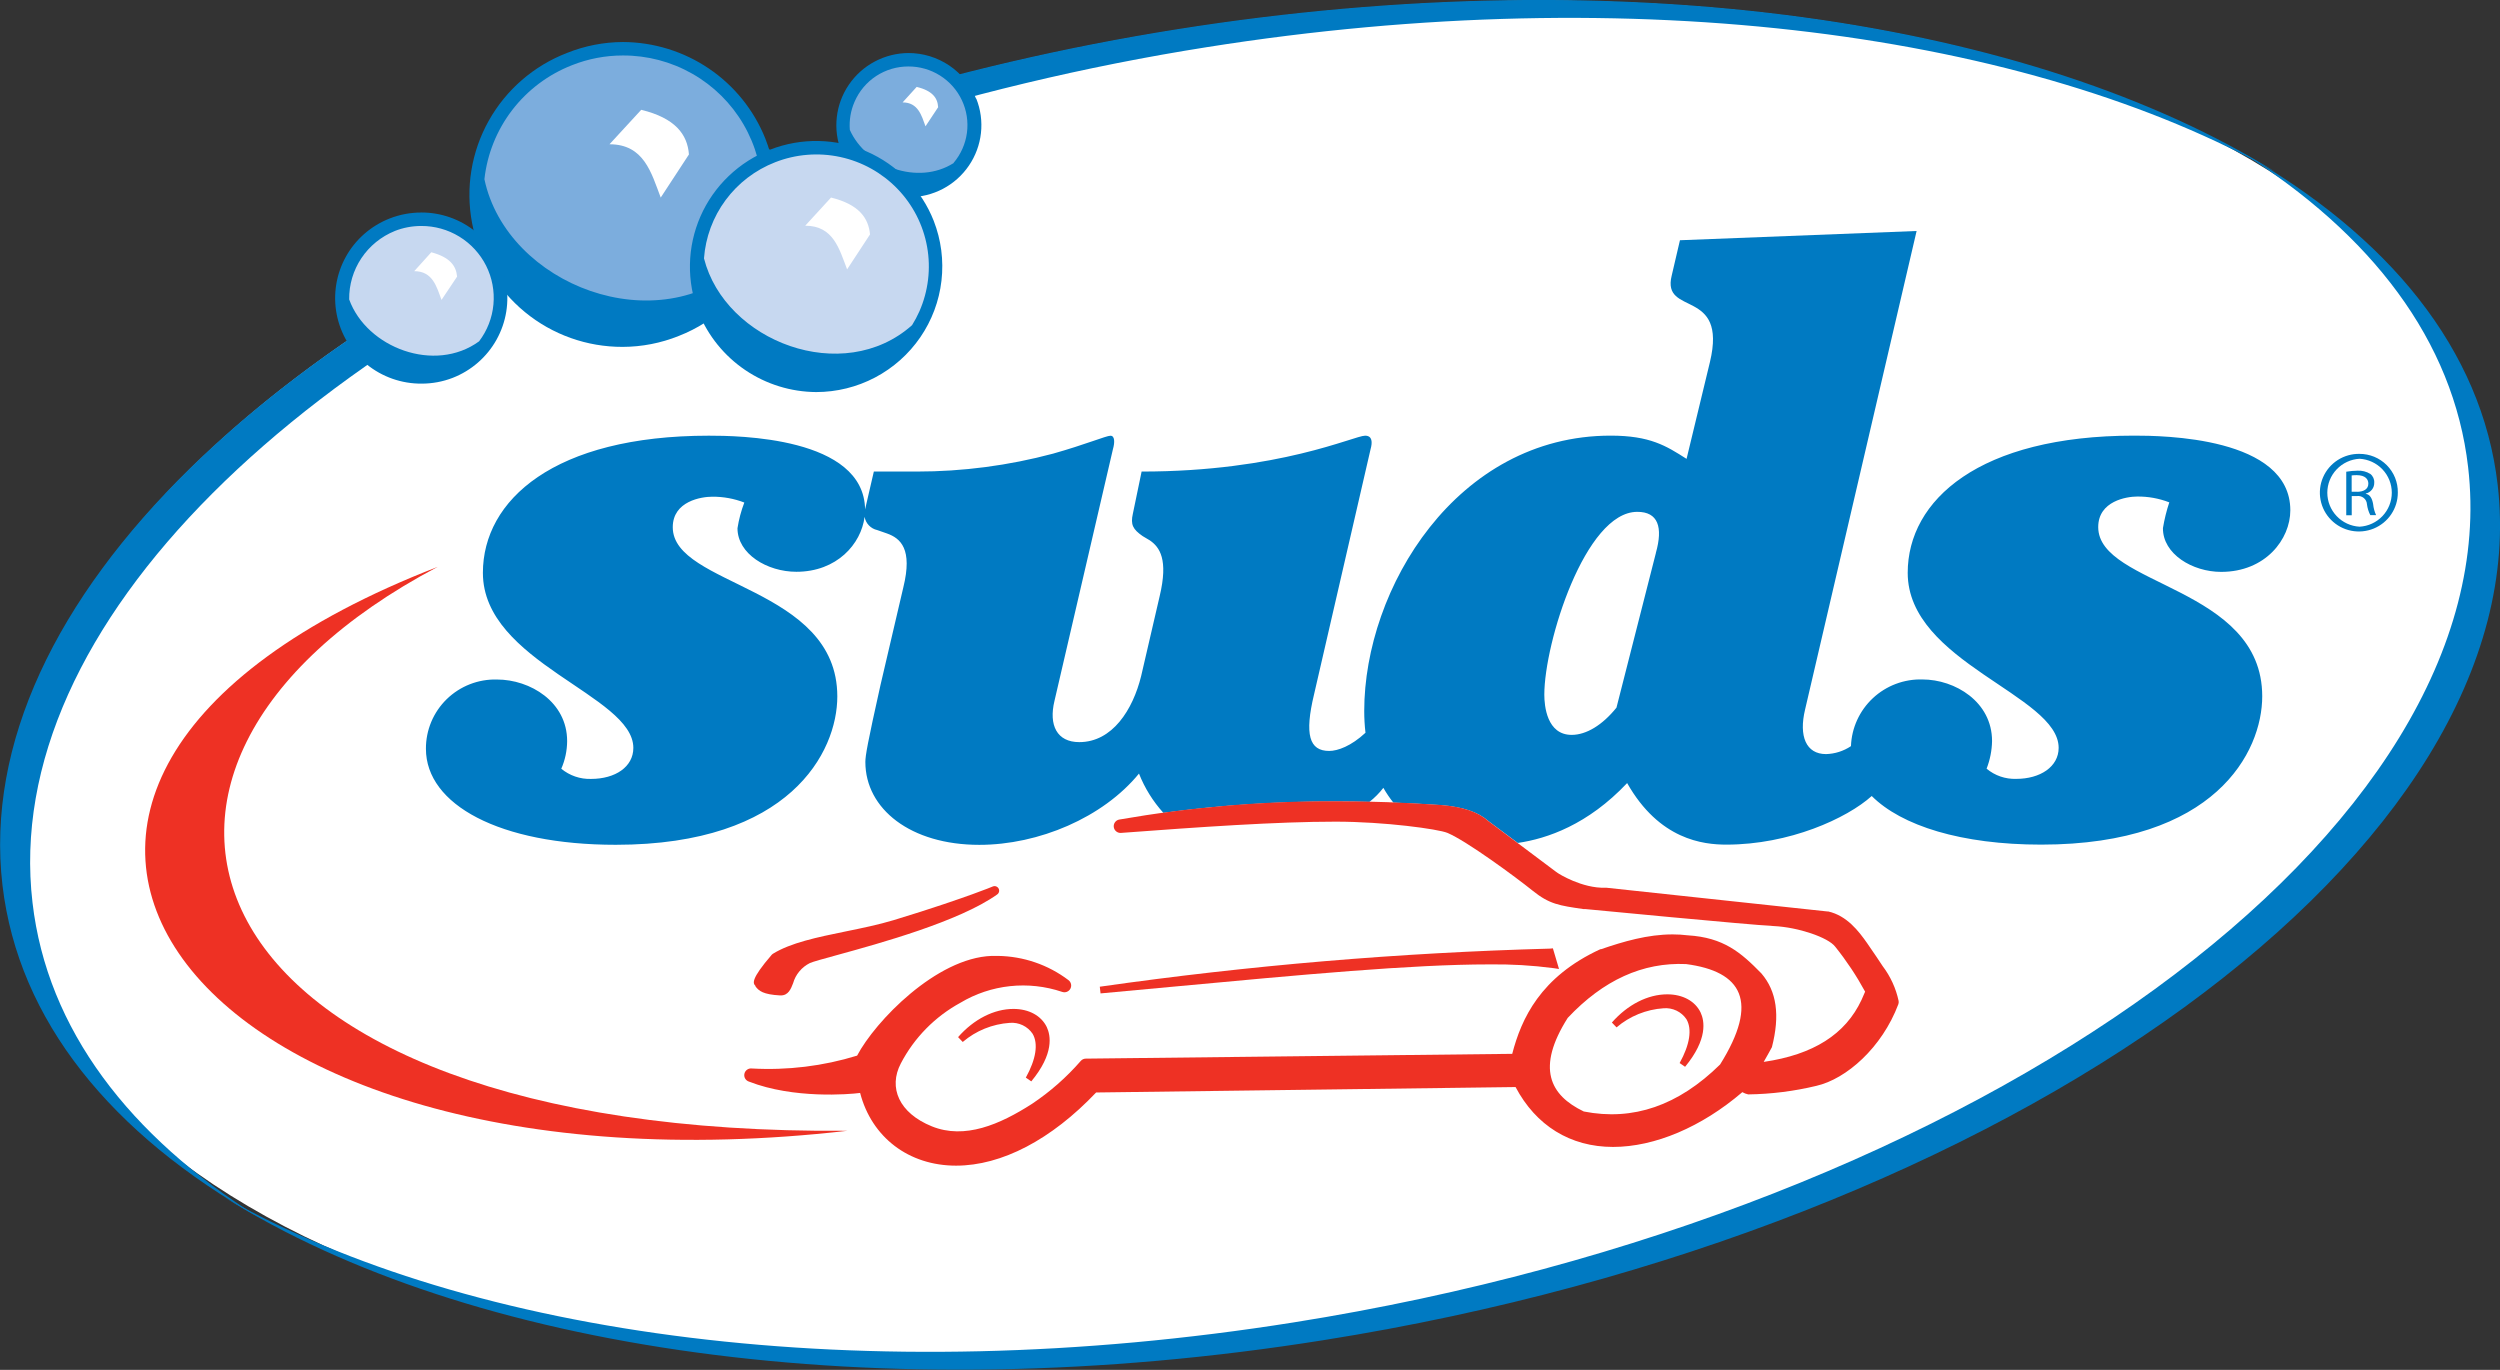 <svg width="146" height="80" viewBox="0 0 146 80" fill="none" xmlns="http://www.w3.org/2000/svg">
<rect x="0" y="0" width="146" height="80" fill="#333333" stroke="none"/>
<g clip-path="url(#clip0_14_637)">
<path d="M145.505 27.075C149.225 47.912 119.778 70.548 79.735 77.625C39.692 84.702 4.218 73.575 0.498 52.738C-2.497 35.951 16.034 17.995 44.286 7.945C44.366 7.916 44.982 9.678 45.062 9.649C46.502 9.14 47.837 9.15 49.325 8.695C49.372 8.695 49.005 6.378 49.059 6.362C54.7 4.599 60.448 3.197 66.268 2.165C106.311 -4.909 141.789 6.238 145.505 27.075Z" fill="white"/>
<path fill-rule="evenodd" clip-rule="evenodd" d="M15.149 71.114C6.529 66.243 1.073 59.618 0.143 51.688C-1.772 35.179 16.647 17.855 43.98 8.021C44.094 7.98 46.246 9.849 46.361 9.808C47.958 9.236 47.763 9.363 49.423 8.854C49.538 8.819 49.458 6.199 49.573 6.161C55.845 4.228 62.246 2.74 68.73 1.71C94.881 -2.448 118.737 1.211 132.929 10.066C118.597 1.968 95.574 -1.23 70.486 2.753C63.352 3.882 56.318 5.567 49.449 7.792C49.331 7.83 50.161 9.21 50.042 9.248C48.896 9.627 47.345 10.03 46.227 10.431C45.739 10.606 44.727 9.43 44.241 9.608C17.713 19.53 -0 36.52 1.899 52.715C2.752 60.098 7.557 66.358 15.149 71.114Z" fill="#007AC2"/>
<path fill-rule="evenodd" clip-rule="evenodd" d="M33.262 3.437C34.831 2.828 36.546 2.696 38.19 3.057C39.835 3.418 41.335 4.256 42.501 5.465C43.668 6.675 44.448 8.201 44.744 9.852C45.04 11.502 44.838 13.203 44.164 14.74C43.49 16.276 42.374 17.58 40.957 18.485C39.539 19.391 37.885 19.858 36.201 19.827C34.517 19.797 32.881 19.271 31.497 18.315C30.114 17.359 29.046 16.016 28.428 14.456C27.602 12.357 27.647 10.016 28.554 7.95C29.46 5.883 31.154 4.26 33.262 3.437Z" fill="#7CADDD"/>
<path fill-rule="evenodd" clip-rule="evenodd" d="M44.691 8.082C44.026 6.425 42.879 5.004 41.397 4.002C39.915 2.999 38.166 2.46 36.374 2.454C35.258 2.459 34.153 2.675 33.118 3.09C31.173 3.839 29.554 5.242 28.54 7.056C27.526 8.87 27.182 10.98 27.568 13.02C27.954 15.06 29.045 16.901 30.652 18.223C32.259 19.545 34.28 20.265 36.365 20.258C37.485 20.255 38.594 20.039 39.634 19.622C40.727 19.196 41.725 18.558 42.571 17.747C43.417 16.936 44.094 15.967 44.563 14.895C45.033 13.824 45.286 12.67 45.308 11.501C45.33 10.332 45.12 9.17 44.691 8.082ZM33.408 3.806C34.352 3.432 35.358 3.24 36.374 3.24C37.8 3.235 39.201 3.604 40.438 4.31C41.675 5.016 42.703 6.033 43.419 7.261C44.135 8.488 44.514 9.881 44.518 11.301C44.521 12.72 44.15 14.116 43.44 15.346C38.443 20.058 29.596 16.647 28.29 10.466C28.451 8.996 29.013 7.599 29.915 6.424C30.818 5.25 32.026 4.345 33.408 3.806Z" fill="#007AC2"/>
<path fill-rule="evenodd" clip-rule="evenodd" d="M35.595 8.425L37.447 6.413C39.439 6.896 40.148 7.856 40.234 9.02L38.586 11.538C38.037 10.094 37.613 8.425 35.595 8.425Z" fill="white"/>
<path fill-rule="evenodd" clip-rule="evenodd" d="M51.661 3.755C52.366 3.479 53.137 3.417 53.877 3.578C54.617 3.738 55.293 4.113 55.819 4.656C56.345 5.199 56.698 5.884 56.833 6.627C56.967 7.369 56.878 8.134 56.576 8.826C56.275 9.518 55.773 10.105 55.137 10.513C54.5 10.921 53.756 11.133 52.998 11.12C52.241 11.107 51.505 10.872 50.882 10.442C50.259 10.013 49.778 9.409 49.5 8.708C49.131 7.765 49.151 6.716 49.556 5.788C49.961 4.86 50.717 4.129 51.661 3.755Z" fill="#7CADDD"/>
<path fill-rule="evenodd" clip-rule="evenodd" d="M52.712 5.98L53.535 5.074C54.445 5.3 54.758 5.71 54.787 6.263L54.049 7.376C53.822 6.753 53.621 5.98 52.712 5.98Z" fill="white"/>
<path fill-rule="evenodd" clip-rule="evenodd" d="M22.914 13.124C23.767 12.791 24.699 12.717 25.594 12.911C26.488 13.106 27.305 13.56 27.94 14.217C28.576 14.873 29.001 15.703 29.163 16.6C29.325 17.498 29.215 18.423 28.849 19.259C28.483 20.095 27.876 20.803 27.105 21.296C26.334 21.788 25.434 22.041 24.519 22.024C23.603 22.007 22.713 21.72 21.962 21.199C21.21 20.678 20.63 19.947 20.296 19.098C19.851 17.96 19.876 16.692 20.367 15.573C20.857 14.453 21.773 13.573 22.914 13.124Z" fill="#C7D8F0"/>
<path fill-rule="evenodd" clip-rule="evenodd" d="M57.002 5.761C56.686 4.975 56.141 4.301 55.438 3.826C54.734 3.352 53.903 3.097 53.053 3.097C52.367 3.101 51.691 3.271 51.086 3.593C50.48 3.914 49.962 4.378 49.576 4.943C49.19 5.508 48.947 6.158 48.87 6.837C48.792 7.516 48.881 8.204 49.129 8.842C49.445 9.631 49.992 10.308 50.698 10.784C51.404 11.261 52.238 11.516 53.091 11.515C53.78 11.515 54.459 11.348 55.068 11.027C55.677 10.706 56.197 10.241 56.584 9.673C56.971 9.106 57.213 8.452 57.288 7.77C57.363 7.088 57.27 6.398 57.015 5.761H57.002ZM55.697 9.519C53.618 10.851 50.588 9.735 49.63 7.586C49.586 7.022 49.681 6.457 49.908 5.939C50.172 5.328 50.609 4.807 51.167 4.441C51.725 4.075 52.379 3.881 53.047 3.882C53.703 3.879 54.347 4.064 54.902 4.414C55.456 4.764 55.899 5.265 56.176 5.858C56.454 6.45 56.556 7.11 56.469 7.758C56.382 8.406 56.111 9.016 55.687 9.516L55.697 9.519Z" fill="#007AC2"/>
<path fill-rule="evenodd" clip-rule="evenodd" d="M24.597 12.412C23.968 12.411 23.346 12.529 22.761 12.758C21.669 13.184 20.761 13.976 20.195 14.999C19.63 16.021 19.441 17.209 19.663 18.355C19.885 19.502 20.503 20.535 21.41 21.274C22.318 22.014 23.456 22.414 24.629 22.404C25.247 22.404 25.86 22.29 26.436 22.067C27.527 21.642 28.435 20.851 29.002 19.829C29.569 18.808 29.76 17.621 29.541 16.475C29.322 15.328 28.707 14.294 27.803 13.552C26.899 12.809 25.762 12.405 24.59 12.409L24.597 12.412ZM23.055 13.49C23.546 13.296 24.069 13.197 24.597 13.197C25.384 13.193 26.156 13.409 26.826 13.819C27.496 14.23 28.038 14.819 28.39 15.519C28.741 16.22 28.889 17.005 28.816 17.785C28.744 18.565 28.453 19.31 27.978 19.934C25.395 21.819 21.417 20.312 20.392 17.489C20.38 16.633 20.629 15.793 21.104 15.079C21.58 14.366 22.261 13.812 23.058 13.49H23.055Z" fill="#007AC2"/>
<path fill-rule="evenodd" clip-rule="evenodd" d="M24.191 15.836L25.187 14.733C26.273 15.022 26.637 15.518 26.694 16.154L25.784 17.515C25.5 16.749 25.274 15.836 24.191 15.836Z" fill="white"/>
<path fill-rule="evenodd" clip-rule="evenodd" d="M45.11 9.105C46.393 8.607 47.795 8.499 49.14 8.794C50.484 9.089 51.711 9.775 52.665 10.764C53.619 11.752 54.257 13.001 54.498 14.351C54.74 15.7 54.575 17.091 54.023 18.347C53.472 19.604 52.559 20.669 51.4 21.409C50.241 22.149 48.887 22.53 47.511 22.505C46.134 22.479 44.796 22.048 43.665 21.266C42.534 20.483 41.662 19.385 41.157 18.109C40.489 16.393 40.53 14.483 41.27 12.796C42.011 11.109 43.391 9.782 45.11 9.105Z" fill="#C7D8F0"/>
<path fill-rule="evenodd" clip-rule="evenodd" d="M54.529 12.895C54.175 11.997 53.648 11.178 52.976 10.483C52.305 9.789 51.502 9.233 50.615 8.847C49.728 8.461 48.773 8.253 47.805 8.234C46.837 8.216 45.874 8.388 44.973 8.74C44.072 9.092 43.249 9.617 42.551 10.286C41.853 10.954 41.295 11.753 40.907 12.637C40.52 13.521 40.311 14.472 40.293 15.435C40.274 16.399 40.447 17.358 40.8 18.255C41.354 19.619 42.303 20.788 43.525 21.614C44.747 22.44 46.187 22.887 47.664 22.897C48.863 22.896 50.043 22.604 51.102 22.047C52.162 21.489 53.069 20.683 53.745 19.698C54.421 18.713 54.846 17.579 54.982 16.393C55.119 15.208 54.963 14.007 54.529 12.895ZM45.264 9.477C46.474 9.001 47.8 8.894 49.072 9.169C50.344 9.444 51.505 10.09 52.408 11.024C53.311 11.957 53.915 13.137 54.143 14.414C54.371 15.69 54.213 17.005 53.689 18.192C53.566 18.467 53.424 18.734 53.264 18.99C49.232 22.579 42.342 19.944 41.113 15.089C41.203 13.859 41.64 12.679 42.375 11.686C43.109 10.693 44.111 9.928 45.264 9.477Z" fill="#007AC2"/>
<path fill-rule="evenodd" clip-rule="evenodd" d="M47.025 13.181L48.532 11.537C50.154 11.935 50.722 12.726 50.809 13.69L49.471 15.731C49.014 14.542 48.673 13.181 47.025 13.181Z" fill="white"/>
<path fill-rule="evenodd" clip-rule="evenodd" d="M145.866 28.331C144.956 20.401 139.48 13.747 130.86 8.877C138.481 13.645 143.286 19.89 144.138 27.281C146.584 48.376 115.758 70.837 75.552 77.228C50.445 81.221 27.441 78.048 13.109 69.915C27.269 78.817 51.157 82.432 77.283 78.267C117.514 71.88 148.311 49.425 145.866 28.331Z" fill="#007AC2"/>
<path d="M25.561 33.103C-7.171 45.794 10.606 70.494 49.506 66.037C10.756 66.361 3.205 44.917 25.561 33.103Z" fill="#EE3124"/>
<path d="M44.127 57.615C44.321 57.866 44.564 58.079 45.56 58.133H45.599C46.039 58.133 46.189 57.755 46.317 57.421C46.388 57.168 46.512 56.932 46.681 56.73C46.849 56.527 47.058 56.362 47.294 56.244C47.453 56.168 48.114 55.987 48.89 55.774C51.38 55.09 56.013 53.815 58.232 52.239C58.288 52.201 58.328 52.144 58.343 52.079C58.359 52.013 58.349 51.945 58.316 51.886C58.283 51.828 58.229 51.784 58.165 51.763C58.101 51.742 58.032 51.746 57.97 51.774C57.97 51.774 57.536 51.956 56.789 52.223C56.151 52.455 54.401 53.068 52.211 53.73C51.31 54.003 50.321 54.206 49.366 54.4C47.715 54.737 46.173 55.059 45.132 55.704C45.11 55.718 45.089 55.735 45.072 55.755C43.811 57.217 43.983 57.43 44.114 57.57L44.127 57.615Z" fill="#EE3124"/>
<path fill-rule="evenodd" clip-rule="evenodd" d="M129.717 33.398C132.306 33.398 133.755 31.491 133.755 29.802C133.755 25.498 126.249 25.441 124.631 25.441C115.589 25.441 111.41 29.205 111.41 33.452C111.41 38.692 120.225 40.587 120.225 43.674C120.225 44.78 119.146 45.486 117.75 45.486C117.118 45.508 116.501 45.296 116.017 44.891C116.218 44.376 116.326 43.829 116.336 43.276C116.336 40.984 114.174 39.68 112.268 39.68C111.198 39.65 110.158 40.043 109.377 40.772C108.595 41.502 108.135 42.509 108.096 43.575C107.664 43.864 107.159 44.025 106.64 44.039C105.471 44.039 105.043 42.993 105.417 41.435L111.93 13.49L98.109 14.03L97.627 16.097C97.03 18.503 100.899 16.777 99.862 21.136L98.495 26.798C97.301 26.035 96.362 25.441 94.06 25.441C85.076 25.441 79.671 34.358 79.671 41.521C79.671 41.946 79.695 42.371 79.744 42.793C78.908 43.572 78.122 43.855 77.624 43.855C76.459 43.855 76.175 42.901 76.743 40.542L80.041 26.235C80.153 25.838 80.153 25.444 79.722 25.444C79.083 25.444 74.719 27.539 66.67 27.539L66.159 30.003C66.016 30.639 66.159 30.909 66.727 31.306L67.155 31.561C67.724 31.955 68.238 32.667 67.724 34.819L66.641 39.49C66.159 41.445 64.965 43.34 63.03 43.34C61.721 43.34 61.239 42.348 61.581 40.933L64.994 26.238C65.109 25.841 65.109 25.447 64.853 25.447C64.598 25.447 63.404 25.956 61.498 26.493C58.901 27.188 56.224 27.54 53.535 27.539H51.032L50.521 29.748C50.521 29.748 50.521 29.748 50.521 29.764C50.473 25.501 43.041 25.444 41.396 25.444C32.355 25.444 28.201 29.208 28.201 33.455C28.201 38.695 36.987 40.59 36.987 43.677C36.987 44.783 35.937 45.489 34.513 45.489C33.882 45.508 33.265 45.296 32.779 44.894C33.002 44.385 33.118 43.835 33.121 43.279C33.121 40.987 30.959 39.684 29.025 39.684C28.483 39.669 27.944 39.763 27.439 39.96C26.935 40.158 26.475 40.454 26.088 40.831C25.701 41.209 25.394 41.66 25.185 42.158C24.977 42.656 24.871 43.191 24.874 43.731C24.874 46.986 29.168 49.336 35.962 49.336C46.115 49.336 48.899 43.931 48.899 40.672C48.899 34.244 39.289 34.244 39.289 30.791C39.289 29.262 40.968 29.008 41.594 29.008C42.235 29.002 42.871 29.118 43.468 29.348C43.283 29.833 43.149 30.336 43.069 30.848C43.069 32.349 44.803 33.392 46.508 33.392C48.874 33.392 50.291 31.77 50.492 30.184C50.524 30.371 50.611 30.545 50.743 30.682C50.874 30.82 51.044 30.916 51.23 30.956L51.798 31.154C52.596 31.437 53.305 32.06 52.756 34.295L51.418 40.017C50.665 43.394 50.537 44.131 50.537 44.497C50.537 47.244 53.181 49.339 57.191 49.339C60.661 49.339 64.413 47.749 66.517 45.177C66.849 46.02 67.332 46.797 67.941 47.47C71.273 47.02 74.632 46.798 77.995 46.805C78.633 46.805 79.307 46.805 79.974 46.831C80.278 46.591 80.552 46.316 80.788 46.01C80.96 46.312 81.155 46.6 81.372 46.872C82.289 46.907 83.212 46.955 84.144 47.018C85.44 47.123 86.324 47.422 86.928 47.956L88.639 49.228C90.357 48.977 92.729 48.163 95.025 45.731C96.902 49.043 99.462 49.326 100.826 49.326C104.491 49.326 107.85 47.8 109.309 46.487C111.049 48.226 114.542 49.326 119.206 49.326C129.359 49.326 132.114 43.922 132.114 40.663C132.114 34.234 122.536 34.234 122.536 30.782C122.536 29.252 124.212 28.998 124.809 28.998C125.451 28.99 126.089 29.106 126.687 29.338C126.524 29.828 126.4 30.33 126.316 30.839C126.3 32.352 128.037 33.398 129.717 33.398ZM96.704 32.295L94.402 41.327C93.578 42.348 92.64 42.917 91.784 42.917C90.334 42.917 90.188 41.216 90.188 40.567C90.188 37.538 92.576 29.892 95.615 29.892C96.832 29.888 97.129 30.779 96.701 32.295H96.704Z" fill="#007AC2"/>
<path d="M137.798 26.506C137.346 26.497 136.901 26.624 136.521 26.868C136.141 27.113 135.843 27.464 135.665 27.878C135.486 28.292 135.436 28.75 135.52 29.192C135.603 29.635 135.818 30.043 136.136 30.363C136.453 30.684 136.86 30.904 137.303 30.993C137.746 31.083 138.206 31.039 138.625 30.868C139.043 30.696 139.4 30.404 139.651 30.029C139.902 29.654 140.035 29.213 140.033 28.763C140.037 28.467 139.982 28.174 139.872 27.9C139.761 27.626 139.596 27.377 139.388 27.166C139.179 26.956 138.93 26.79 138.656 26.676C138.382 26.563 138.088 26.505 137.792 26.506H137.798ZM137.798 30.759C137.289 30.731 136.811 30.509 136.461 30.14C136.11 29.771 135.915 29.283 135.915 28.776C135.915 28.268 136.11 27.78 136.461 27.411C136.811 27.042 137.289 26.82 137.798 26.792C138.307 26.82 138.785 27.042 139.136 27.411C139.486 27.78 139.681 28.268 139.681 28.776C139.681 29.283 139.486 29.771 139.136 30.14C138.785 30.509 138.307 30.731 137.798 30.759Z" fill="#007AC2"/>
<path d="M138.164 28.842V28.823C138.307 28.79 138.434 28.708 138.524 28.592C138.613 28.477 138.66 28.334 138.656 28.187C138.662 28.091 138.644 27.994 138.605 27.906C138.565 27.817 138.505 27.739 138.429 27.679C138.205 27.539 137.943 27.473 137.679 27.488C137.458 27.491 137.239 27.511 137.021 27.548V30.092H137.341V28.97H137.641C137.712 28.959 137.784 28.964 137.853 28.983C137.922 29.002 137.986 29.035 138.042 29.08C138.098 29.125 138.143 29.181 138.176 29.245C138.208 29.309 138.227 29.378 138.231 29.45C138.258 29.671 138.324 29.886 138.426 30.085H138.764C138.672 29.884 138.614 29.67 138.592 29.45C138.535 29.087 138.385 28.871 138.164 28.842ZM137.657 28.718H137.337V27.765C137.435 27.753 137.533 27.747 137.631 27.749C138.145 27.749 138.311 28 138.311 28.238C138.318 28.588 137.998 28.721 137.657 28.721V28.718Z" fill="#007AC2"/>
<path d="M90.526 55.399C81.724 55.637 72.944 56.38 64.228 57.624L64.272 58.015L68.589 57.615C76.022 56.922 82.442 56.321 86.969 56.321C88.226 56.303 89.482 56.376 90.727 56.54L91.046 56.588L90.689 55.383L90.526 55.399Z" fill="#EE3124"/>
<path d="M99.313 59.125C98.994 58.464 98.272 58.069 97.368 58.069C96.232 58.069 95.051 58.67 94.134 59.716L94.406 59.999C95.176 59.342 96.139 58.951 97.151 58.883C97.411 58.861 97.671 58.908 97.906 59.02C98.14 59.132 98.341 59.304 98.486 59.519C98.828 60.095 98.687 61.007 98.09 62.082L98.409 62.301C99.741 60.686 99.546 59.618 99.313 59.125Z" fill="#EE3124"/>
<path d="M61.131 59.98C60.812 59.319 60.09 58.921 59.187 58.921C58.05 58.921 56.869 59.522 55.952 60.568L56.224 60.851C56.994 60.194 57.957 59.803 58.969 59.735C59.229 59.713 59.489 59.761 59.724 59.872C59.958 59.984 60.159 60.156 60.304 60.371C60.646 60.95 60.505 61.859 59.908 62.934L60.227 63.153C61.562 61.538 61.364 60.473 61.131 59.98Z" fill="#EE3124"/>
<path d="M110.88 58.457C110.723 57.719 110.404 57.024 109.948 56.422C109.705 56.063 109.536 55.787 109.041 55.081C108.546 54.375 107.856 53.475 106.771 53.23H106.726L93.818 51.844H93.764C92.394 51.892 91.008 51.014 90.977 50.986C90.945 50.957 90.89 50.929 90.858 50.903L86.915 47.947C86.312 47.412 85.431 47.114 84.131 47.009C82.037 46.865 79.981 46.792 77.982 46.792C73.749 46.778 69.522 47.136 65.352 47.864C65.255 47.885 65.171 47.941 65.114 48.022C65.057 48.102 65.032 48.201 65.044 48.298C65.057 48.396 65.105 48.485 65.181 48.549C65.256 48.613 65.352 48.646 65.451 48.643C70.096 48.296 74.55 47.985 77.998 47.985C80.872 47.985 84.004 48.42 84.527 48.64C85.641 49.104 88.518 51.221 89.505 52.016C90.491 52.811 91.066 52.884 92.471 53.09H92.589C92.589 53.09 102.199 54.016 103.601 54.083C105.002 54.149 106.761 54.741 107.176 55.287C107.836 56.109 108.42 56.988 108.923 57.913L108.712 58.397C107.773 60.403 105.903 61.592 103 62.015C103.122 61.792 103.47 61.194 103.479 61.156C103.958 59.297 103.763 57.894 102.866 56.848C101.669 55.624 100.66 54.75 98.566 54.623C98.272 54.587 97.977 54.569 97.681 54.569C96.216 54.569 94.808 54.985 93.499 55.434H93.46C89.948 57.052 88.844 59.506 88.314 61.544L63.411 61.824C63.355 61.824 63.3 61.836 63.249 61.859C63.199 61.882 63.154 61.916 63.117 61.958C62.285 62.915 61.328 63.757 60.272 64.463C58.388 65.674 56.336 66.555 54.42 65.779C52.504 65.003 51.866 63.519 52.61 62.101C53.391 60.604 54.601 59.373 56.087 58.562C56.971 58.032 57.961 57.701 58.987 57.591C60.013 57.482 61.051 57.596 62.028 57.926C62.117 57.958 62.215 57.956 62.303 57.923C62.392 57.889 62.465 57.824 62.51 57.741C62.554 57.658 62.568 57.562 62.547 57.47C62.527 57.378 62.474 57.296 62.398 57.239C61.211 56.34 59.765 55.845 58.273 55.825C58.152 55.825 58.028 55.825 57.916 55.825C54.682 55.939 51.115 59.64 50.055 61.649C48.069 62.261 45.989 62.515 43.913 62.4C43.814 62.386 43.713 62.411 43.632 62.468C43.55 62.526 43.493 62.611 43.473 62.709C43.452 62.806 43.469 62.908 43.52 62.993C43.572 63.078 43.654 63.141 43.75 63.169C46.346 64.18 49.593 63.913 50.231 63.827C50.908 66.421 53.069 68.074 55.834 68.074C58.497 68.074 61.396 66.558 64.014 63.801L88.509 63.484C89.7 65.734 91.701 66.981 94.201 66.981C96.637 66.981 99.373 65.82 101.752 63.782C101.859 63.843 101.974 63.887 102.094 63.913C103.435 63.896 104.771 63.728 106.075 63.414C107.825 63.013 109.906 61.188 110.864 58.645C110.885 58.584 110.89 58.52 110.88 58.457ZM100.456 62.164C98.01 64.571 95.367 65.477 92.493 64.911C90.504 63.957 89.706 62.368 91.554 59.446C93.632 57.237 95.936 56.189 98.467 56.302C101.733 56.731 102.758 58.486 100.453 62.167L100.456 62.164Z" fill="#EE3124"/>
</g>
<defs>
<clipPath id="clip0_14_637">
<rect width="146" height="80" fill="white"/>
</clipPath>
</defs>
</svg>

